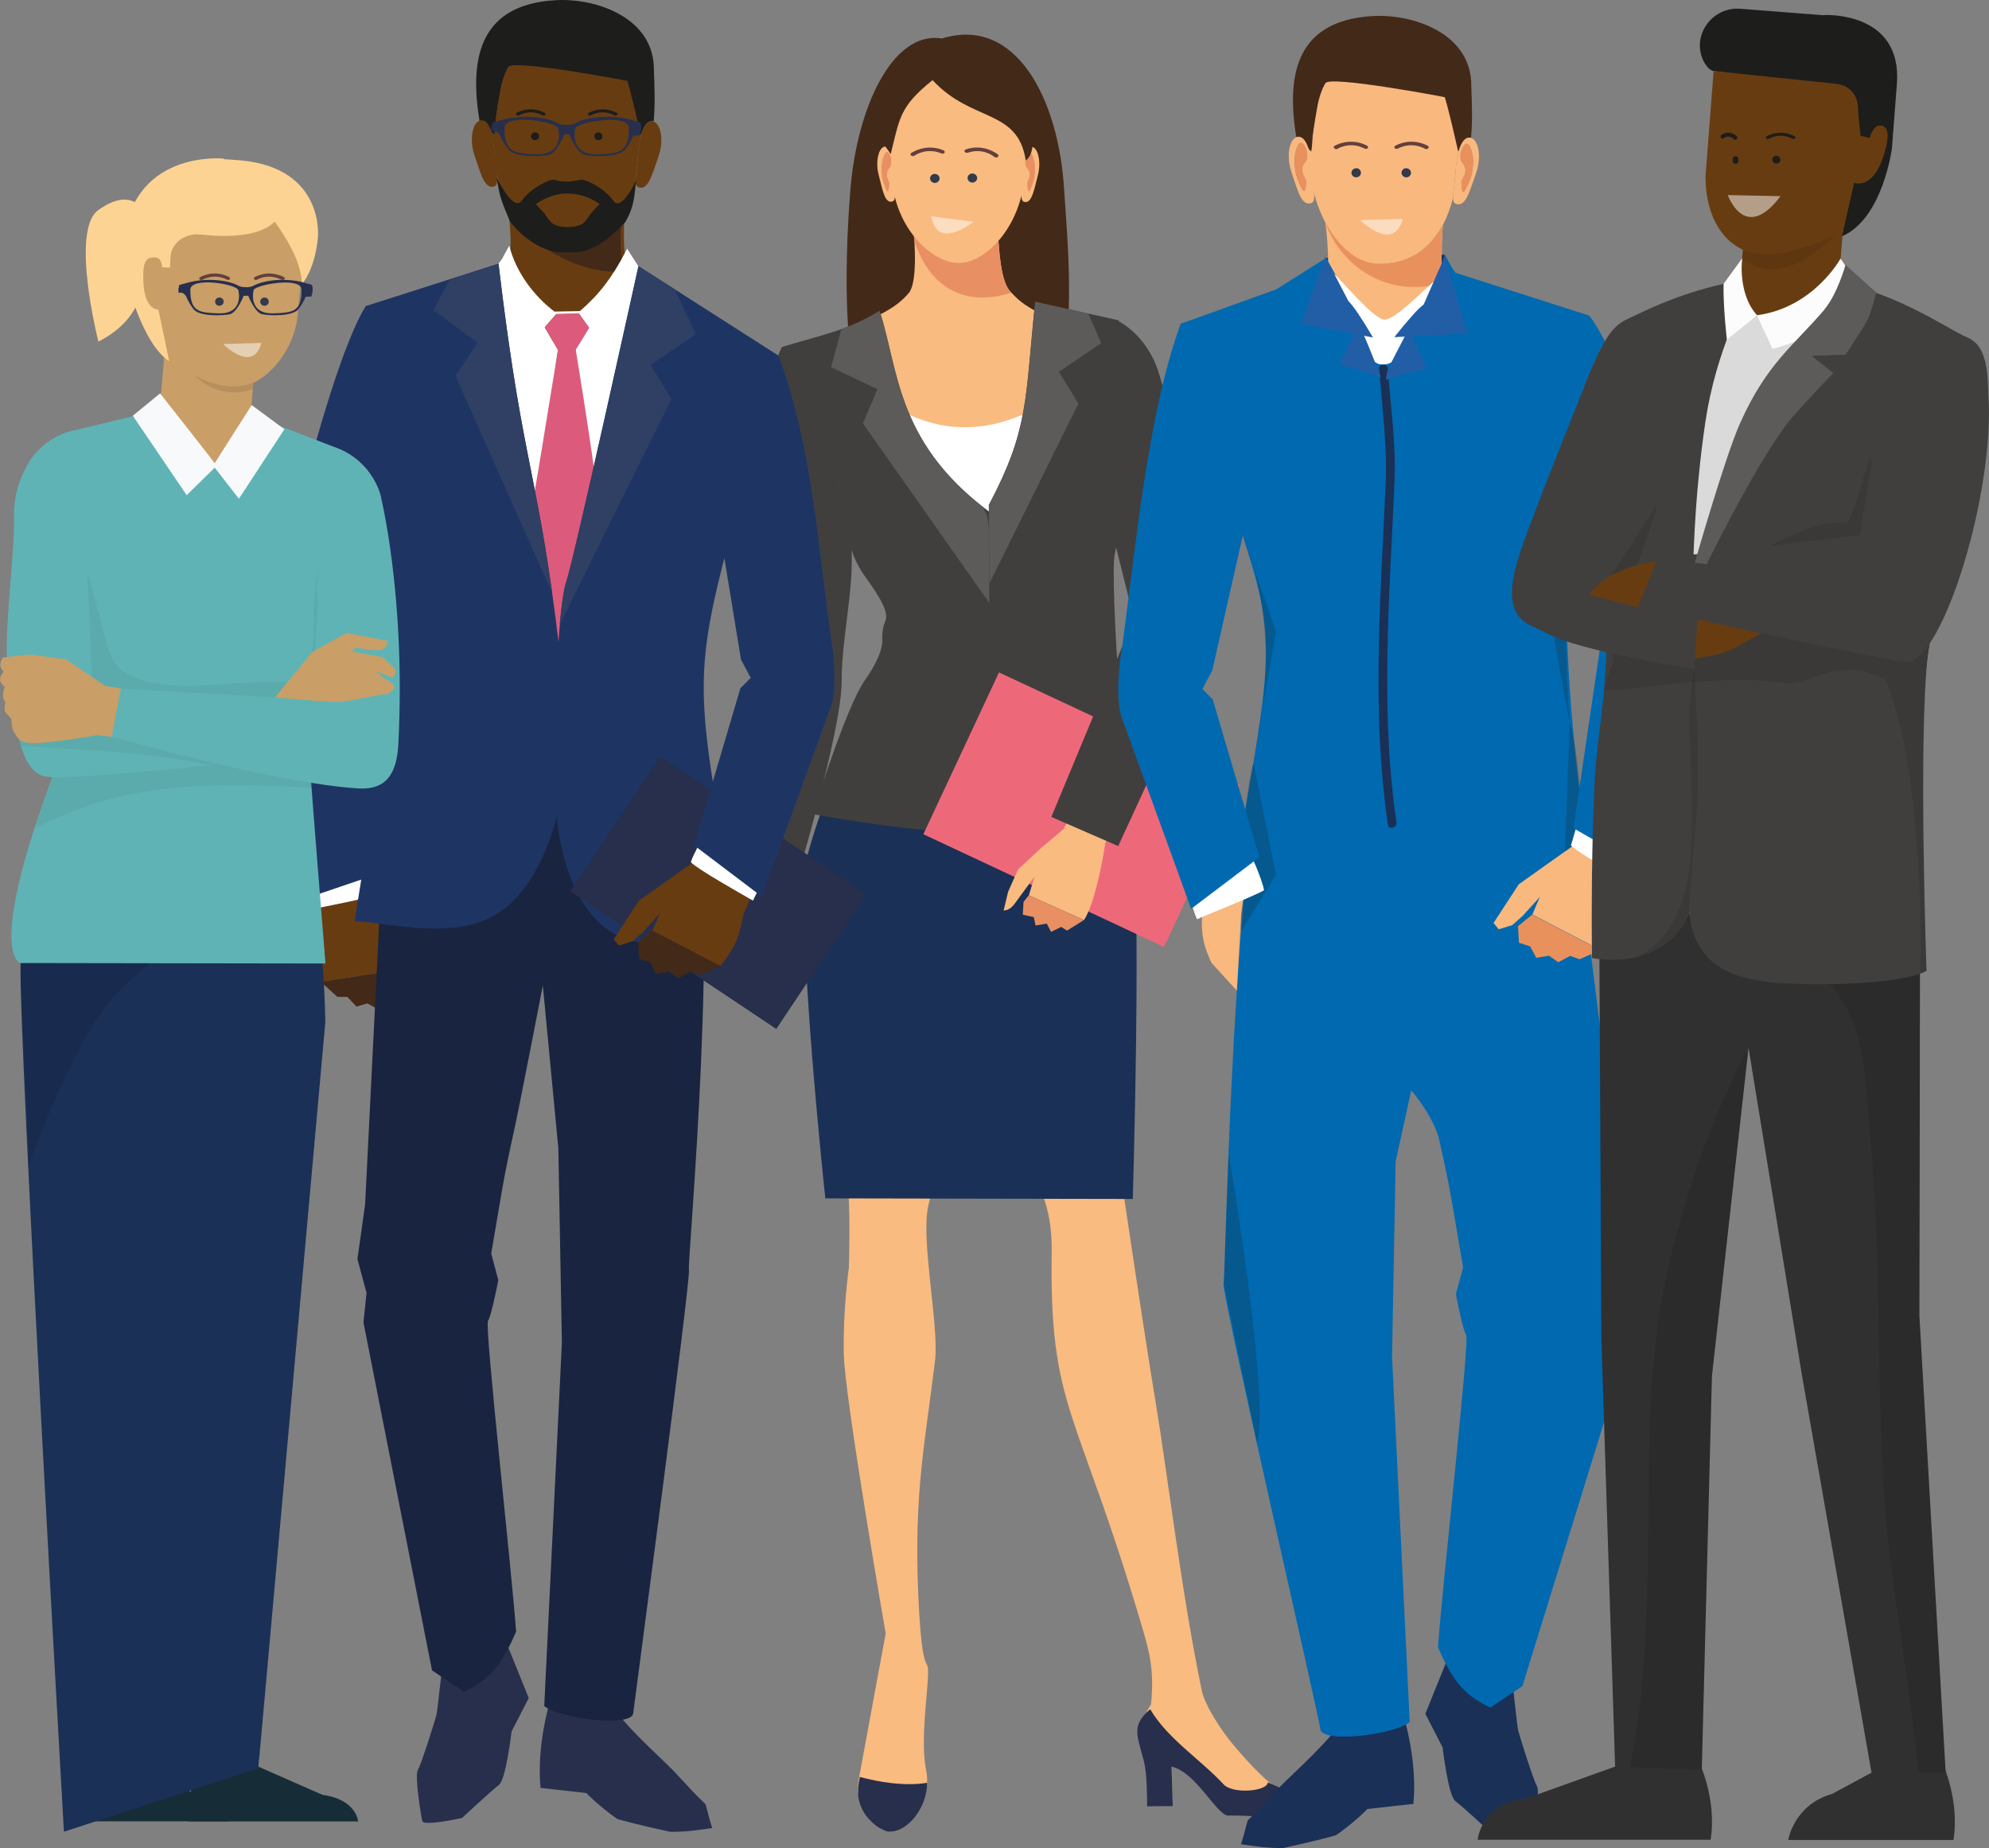 <?xml version="1.0" encoding="UTF-8"?><svg id="Layer_2" xmlns="http://www.w3.org/2000/svg" xmlns:xlink="http://www.w3.org/1999/xlink" viewBox="0 0 168 156.12"><rect x="0" y="0" width="168" height="156.12" fill="#808080" stroke="none"/><defs><style>.cls-1{fill:none;}.cls-2{opacity:.05;}.cls-2,.cls-3,.cls-4{fill:#010101;}.cls-3{opacity:.06;}.cls-4{opacity:.1;}.cls-5{clip-path:url(#clippath);}.cls-6{fill:#f8f9fa;}.cls-7,.cls-8{fill:#683c11;}.cls-9{fill:#fcfcfc;}.cls-10,.cls-11{fill:#fff;}.cls-12{fill:#fdd393;}.cls-13{fill:#f0c6a7;}.cls-14{fill:#333b4b;}.cls-15{fill:#303030;}.cls-16{fill:#ca9e67;}.cls-17{fill:#dadada;}.cls-18,.cls-19{fill:#162d38;}.cls-20,.cls-21{fill:#403f3e;}.cls-22,.cls-23{fill:#1b3056;}.cls-24,.cls-25{fill:#1d1d1b;}.cls-26{fill:#63403c;}.cls-27,.cls-28{fill:#5c5b5a;}.cls-29{fill:#60b3b5;}.cls-30{clip-path:url(#clippath-1);}.cls-31{clip-path:url(#clippath-3);}.cls-32{clip-path:url(#clippath-2);}.cls-19{opacity:.27;}.cls-19,.cls-33,.cls-34,.cls-35,.cls-36,.cls-28,.cls-37,.cls-38,.cls-25,.cls-23,.cls-21,.cls-39,.cls-40,.cls-41,.cls-42,.cls-43,.cls-11,.cls-44,.cls-45,.cls-46,.cls-8{fill-rule:evenodd;}.cls-47{opacity:.5;}.cls-33{fill:#f9b87e;}.cls-34{fill:#f9bb7f;}.cls-35{fill:#f7ae7d;}.cls-36{fill:#2f4064;}.cls-37{fill:#272f4c;}.cls-38{fill:#192440;}.cls-39{fill:#432918;}.cls-40{fill:#225ea6;}.cls-41{fill:#1e3563;}.cls-42{fill:#dc5b7c;}.cls-43{fill:#ed697a;}.cls-44{fill:#e9915c;}.cls-45{fill:#e89063;}.cls-46{fill:#0069b0;}</style><clipPath id="clippath"><rect class="cls-1" x="78.66" y="16.4" width="2.29" height="4.28" transform="translate(20.96 75.55) rotate(-57.17)"/></clipPath><clipPath id="clippath-1"><rect class="cls-1" x="115.18" y="17.49" width="4.28" height="2.29" transform="translate(4.33 55.31) rotate(-27.01)"/></clipPath><clipPath id="clippath-2"><rect class="cls-1" x="146.13" y="15.98" width="4.33" height="2.27" transform="translate(-.18 32.61) rotate(-12.54)"/></clipPath><clipPath id="clippath-3"><rect class="cls-1" x="19.1" y="28.07" width="3.85" height="2.06" transform="translate(-10.92 12.72) rotate(-27.01)"/></clipPath></defs><g id="Layer_1-2"><g><g><g><path class="cls-34" d="M70.54,92.21c-.11,1.33,.78,6.36,1.05,8.02,.27,1.66,.11,6.85,.11,6.85,0,0-.51,3.56-.43,7.31,.09,3.75,3.54,23.6,3.54,23.6l-.61,3.28-1.67,9.06c-.53,2.9,1.99,4.38,2.59,4.41,1.69,.08,3.62-2.68,3.11-5.17-.51-2.5,.13-6.52,.16-8.19,.03-1.67-.52,.74-.84-6.98-.35-8.42,.62-12.73,1.43-19.49,.35-2.89-1.24-10.27-.57-13.06,.74-3.08,.84-5.87,.96-9.7l-8.84,.06h0Z"/><path class="cls-34" d="M84.43,93.6c.58,3.64,4.5,5.42,4.4,12.1-.2,13.46,2.13,13.02,7.67,31.86,.61,2.08,1,3.55,.72,6.42-1.05,1.54-.59,2.47-.27,3.7,.07,.8,3.4,.39,4.13,2.04,1.24,2.78,2.65,3.06,3.31,3.23,1.5,.38,1.42,.27,3.79,.21,1.74-.04,1.83-.99,1.53-1.1-.56-.21-1.98-.38-5.73-4.9-.72-.87-2.2-3.06-2.46-4.31-1.68-7.98-2.99-18.89-3.86-24.09-1.31-7.86-4.15-27.37-4.15-27.37l-9.07,2.2Z"/><path class="cls-34" d="M66.76,83.61c-.39-.23-.31-.41-.57-.82-.86,.21-1.7,.56-2.57,.63-.22,.02-.54-.43-.73-.55-.38-.1-.56,.16-.86-.13-.25-.24-.12-.62-.23-.98-.14-.1-.46-.25-.47-.45-.04-1.15,.25-2.18,.57-3.32,.3-1.07,1.02-2.15,1.39-3.33-.1-.92-.34-1.83-.43-2.75,1.18,.19,2.36,.38,3.53,.57,.65,.11-.39,.96-.24,1.78,.23,1.23,.89,2.5,.96,3.65,.07,1.07,.08,2.13-.09,3.14-.17,1,.29,1.4,.17,2.21-.03,.23-.25,.45-.42,.34h0Zm-1.15-2.81c-.72,.83-1.18-.67-.81-1.14,.06-.08,.65-.68,.81-.56,.16,.12,.27,1.47,.27,1.47l-.27,.23h0Z"/><path class="cls-39" d="M75.34,39.44c-4.58-4.17-3.98-17.43-3.52-23.31,.53-6.89,3.5-13.56,7.74-12.88,6.3-1.94,9.84,5.19,10.31,12.62,.39,6.15,1.98,19.88-5.13,23.77-1.38,.29-2.81,.44-4.28,.44-1.77,0-3.48-.22-5.12-.64h0Z"/><path class="cls-34" d="M76.97,17.67s.78,5.45-.13,6.98c-1.5,1.91-4,2.46-7.56,4.19,2.54,5.93,5.35,9.45,8.17,11.01,.98,.14,3.14,4.34,4.17,4.34,1.57,0,3.89-.62,5.23-3.32,2.09-3.71,3.69-6.83,5.68-11.82-5.51-3.13-5.8-2.92-7.17-4.4-.76-.81-1.04-2.88-1.15-7.3l-7.24,.31h0Z"/><path class="cls-45" d="M77.06,18.39l7.22,1.02c.15,3.04,.45,4.59,1.08,5.26l.05,.06c-4.98,1.57-7.42-1.74-8.19-4.48-.05-.72-.11-1.38-.17-1.85h0Z"/><path class="cls-11" d="M74.97,34.01c4.66,3.07,9.34,2.52,13.69-.19,1.13,1.68-4.43,16.16-4.77,14.8-.34-1.36-8.91-14.61-8.91-14.61h0Z"/><path class="cls-34" d="M74.78,12.38c-.55,0-.87,1.23-.56,2.41,.31,1.19,.48,2.25,1.02,2.25,.55,0,.3-.77,.31-2.15,0-1.39-.22-2.51-.77-2.51h0Z"/><path class="cls-45" d="M74.95,12.83c-.24-.03-.4,.62-.46,.95-.06,.33-.05,1.21,.14,1.66,.15,.36,.38,1.34,.49,.17,.03-.3-.13-.36-.19-.73-.06-.37,.12-.61,.21-.71,.35-.39,.05-1.31-.19-1.34h0Z"/><path class="cls-34" d="M87.11,12.4c.55,0,.86,1.23,.55,2.42-.31,1.19-.49,2.25-1.03,2.25-.55,0-.3-.77-.3-2.16,0-1.39,.23-2.51,.78-2.51h0Z"/><path class="cls-45" d="M86.93,12.84c.24-.03,.4,.62,.46,.95,.06,.33,.05,1.21-.14,1.66-.15,.36-.39,1.34-.49,.17-.03-.3,.13-.36,.19-.73,.06-.37-.12-.61-.21-.71-.35-.4-.04-1.31,.19-1.34h0Z"/><path class="cls-34" d="M80.92,5.22c6.22,0,5.68,3.7,5.67,8.76-.01,5.06-3.47,8.43-5.77,8.23-2.08-.07-5.55-3.01-5.54-8.07,.01-3.87-.44-7.03,2.25-8.31,.83-.4,1.93-.61,3.4-.61h0Z"/><path class="cls-39" d="M75.23,13.02c.77-3.04,.73-4,3.54-6.25,3.33,3.6,7.2,2.38,7.87,6.79,.82-.61,.56-2.12,.52-2.81-.1-3.34-3.19-6.97-6.29-6.59-4.42,.88-5.21,2.19-6.58,7.51l.95,1.35h0Z"/><path class="cls-21" d="M94.34,27.06s2.56,1.13,3.58,4.58c3.79,12.92,1.2,4.8,4.48,18.8,.66,4.66-4.9,6.13-6.45,2.53l-1.99-7.98,.39-17.94h0Z"/><path class="cls-21" d="M66.04,29.32s-1,1.89-.83,3.99c.24,2.92,.04,16.67-.25,19.89-.32,3.53-3.03,21.31-3.03,21.31l5.17,.46s4-13.25,3.99-17.39c-.02-4.14,1.36-8.85,.66-12.78-.69-3.94-3.36-11.69-5.71-15.47h0Z"/><path class="cls-23" d="M73.64,58.29l20.34,.39c.68,4.26,2.83,1.74,1.7,42.6l-25.97-.05s-2.51-23.33-1.59-28.64c1.55-6.18,5.76-14.82,5.76-14.82l-.25,.52Z"/><path class="cls-21" d="M74.28,26.25c-2.71,1.71-5.32,2.15-8.25,3.07,.72,1.84,4.65,10.52,4.95,12.36,.3,1.84,.47,4.77,2.02,6.92,1.55,2.15,2.07,3.19,1.77,3.88-.3,.69-.25,1.48-.25,1.48,0,0,.22,1.11-1.44,3.46-1.66,2.34-4.43,11.36-4.43,11.36,0,0,6.98,1.27,11.34,1.46,.3-.84,5.43-13.97,5.32-16.58-.11-2.61-.92-9.83-.92-9.83-8.77-6.07-8.42-12.48-10.1-17.58h0Z"/><path class="cls-28" d="M71.07,27.8l-.87,3.22,3.91,1.85-1.22,2.9,11.43,16.24c-.4-1.62-.73-8.09-1-8.58-.06-.11-.16-.31-.28-.59-7.39-5.77-7.17-11.77-8.75-16.59-1.08,.68-2.14,1.16-3.21,1.55h0Z"/><path class="cls-21" d="M87.43,25.49l7.06,1.57s.29,17.58-.3,19.58c-.59,2,1.18,23.19,1.18,23.19l-7.09,1.23s-4.43-13.05-4.58-13.97c-.15-.92-.18-14.43-.18-14.43,3.38-6.39,3.05-8.76,3.91-17.16h0Z"/><path class="cls-28" d="M91.91,26.48l1.11,2.5-3.58,2.43,1.65,2.68-7.52,15.19c-.03-3.41-.04-6.63-.04-6.63,3.38-6.39,3.05-8.76,3.91-17.16l4.48,1h0Z"/><polygon class="cls-43" points="77.99 70.47 84.38 56.8 104.72 66.32 98.32 79.99 77.99 70.47 77.99 70.47"/><path class="cls-34" d="M90.75,68.22l-.91,1.81-1.8,1.51-2.05,1.9-.84,1.89-.38,1.59c.34-.04,.56-.12,.91-.55l1.7-2.32-.48,1.59,4.66,2.08c.77-1.16,1.46-4.24,1.78-6.39l.67-2.26-3.25-.84h0Z"/><path class="cls-45" d="M86.9,75.64c-.08,.07-.45,.55-.45,.55l-.06,1.08,.93,.2,.15,.71,.94-.16,.37,.7,.85-.42,.5,.31,1.42-.89-4.66-2.08h0Z"/><path class="cls-21" d="M97.21,49.77s6.92-1.1,4.9,3.88c-4.95,12.16-2.02,5.54-7.66,17.82l-5.65-2.46,6.97-16.76,1.45-2.48h0Z"/><path class="cls-37" d="M98.94,149.22c.07,1.34,.06,2.33,.12,3.35,0,0-2.1,0-2.17,.02,0-2.2-.12-3.27-.31-3.97-.57-2.15-1-2.88,.57-4.24,1.48,2.52,4.22,4.21,6.2,6.35,.79,.85,3.7,.59,3.74-.17,1.01,.51,3.11,1.2,3.88,1.53,.69,.29,.37,1.5-.78,1.47-2.16,.02-4.78-.22-6.54-.2-.99-.24-2.68-3.68-4.7-4.13h0Z"/><path class="cls-37" d="M72.61,150.1c1.57,.42,3.74,.81,5.7,.5,0,2.13-1.69,4.2-3.2,4.13h-.1l-.04-.02h-.04l-.04-.02h-.04l-.05-.03-.05-.02-.05-.02-.05-.02-.05-.02h0l-.05-.03-.06-.03-.06-.03h0l-.06-.03h0l-.06-.03-.06-.04-.06-.04h0l-.06-.04s-.04-.03-.06-.04h0s-.04-.03-.06-.04h0s-.04-.03-.06-.05c-.02-.02-.04-.03-.06-.05-.02-.02-.04-.03-.06-.05h0s-.04-.03-.06-.05h0s-.04-.04-.06-.05c-.02-.02-.04-.04-.06-.06-.02-.02-.04-.04-.06-.06-.02-.02-.04-.04-.06-.06-.02-.02-.04-.04-.06-.06-.02-.02-.04-.04-.06-.06h0s-.04-.04-.06-.07h0s-.04-.05-.06-.07c-.02-.02-.04-.05-.06-.07-.02-.02-.04-.05-.06-.07h0s-.04-.05-.05-.07c-.02-.03-.04-.05-.05-.08h0s-.04-.05-.05-.08c-.02-.03-.03-.05-.05-.08h0s-.03-.05-.05-.08h0s-.03-.06-.05-.08h0s-.03-.06-.04-.09h0s-.03-.06-.04-.09c-.01-.03-.03-.06-.04-.09-.01-.03-.03-.06-.04-.09h0s-.02-.06-.04-.09c-.01-.03-.02-.06-.03-.1-.01-.03-.02-.07-.03-.1,0-.03-.02-.07-.03-.1,0-.03-.02-.07-.03-.1,0-.03-.02-.07-.02-.1,0-.04-.01-.07-.02-.11,0-.04-.01-.07-.02-.11,0-.04,0-.07-.01-.11,0-.04,0-.07,0-.11,0-.04,0-.08,0-.11,0-.04,0-.08,0-.12,0-.04,0-.08,0-.12,0-.04,0-.08,0-.12,0-.04,0-.08,.01-.12,0-.04,0-.08,.01-.12,0-.04,.01-.08,.02-.13,0-.04,.01-.09,.02-.13l.08-.43h0Z"/></g><g><g><g class="cls-47"><g class="cls-5"><path class="cls-10" d="M81.54,18.64l-2.88-.37c.49,2.99,3.57,.46,3.57,.46"/></g></g><g><path class="cls-14" d="M79.36,15.04c.02,.21-.15,.4-.37,.41-.22,.02-.41-.14-.43-.35s.15-.4,.37-.41,.41,.14,.43,.35"/><path class="cls-26" d="M77.09,13.19s-.09-.02-.13-.05c-.08-.06-.08-.15,0-.21,.01,0,1.22-.87,2.73-.23,.1,.04,.13,.13,.09,.2-.05,.07-.17,.1-.26,.06-1.26-.53-2.24,.16-2.28,.19-.04,.03-.1,.04-.15,.04"/></g></g><g><path class="cls-14" d="M81.73,14.98c-.03,.21,.12,.41,.34,.44s.42-.11,.46-.32-.12-.41-.34-.44-.42,.11-.46,.32"/><path class="cls-26" d="M84.14,13.3s.09-.01,.13-.04c.08-.06,.09-.15,.02-.21-.01,0-1.15-.96-2.71-.43-.1,.03-.14,.12-.1,.2,.04,.08,.16,.11,.26,.08,1.3-.44,2.22,.32,2.26,.36,.04,.03,.09,.05,.15,.05"/></g></g></g><g><g><path class="cls-8" d="M31.69,73.16l.36,2.2,1.47,2.02,1.84,2.53,.96,3.76-.58,.35-.97-.69-.58-1.02-.85-1.97,.12,1.6-6.37,.99c-.52-1.41-.83-2.41-.46-4.73l-.31-3.87,5.37-1.17h0Z"/><path class="cls-39" d="M33.46,81.94c.08,.1,.83,1.32,.83,1.32l-.53,1.29-.98-.02-.8,.75-.95-.52-.92,.27-.77-.82h-.84l-1.41-1.28,6.37-.99h0Z"/><path class="cls-11" d="M31.94,72.93s.35,1.88,.32,2.49c-.78,.4-4.77,1.15-6.01,1.4-.24-2-.27-1.99-.27-2.73l5.96-1.16h0Z"/><path class="cls-41" d="M30.88,25.87c-3.29,5.33-8.44,27.19-7.81,29.47l2.5,20.64,6.68-2.27-1.53-18.8-.76-.99,.84-.68c.98-3.4,1.71-5.96,2.69-9.36-.65-5.69-.9-12.16-2.6-18.01h0Z"/><path class="cls-8" d="M55.98,24.46c-.95-.44-2.94-1.06-3.15-2.54-.12-.84-.13-1.67-.13-1.84,0-.81,.02-1.63,.09-2.49-1.08,2.01-2.86,3.29-5.45,3.24-1.81-.04-3.41-1.54-4.45-3.54,.14,1.05,.21,2.06,.24,3.06,0,.05,0,.37-.02,.71-.05,1.48-1.68,2.54-3.13,3.04,3.71,6.46,11.99,6.6,15.99,.38h0Z"/><path class="cls-8" d="M47.36,20.85c2.59,.05,4.37-1.23,5.45-3.24,.37-.69,.66-1.47,.87-2.31-.01-.44,.14-1.14,.2-2.09,.05-.72,.15-1.38,.3-1.89h0s-.04,.04-.06,.07c-.11-1.82-.73-4.99-.99-5.76-.59-.49-1.31-1.48-7.48-1.3-.72-.21-2.68,1.28-2.71,1.32-.22,.35-.52,1.04-.7,2.06-.6,3.39-.3,2.44-.5,3.68-.03-.02-.12-.12-.23-.24,0,.08,.02,.16,.02,.24,.12,.49,.2,1.09,.24,1.75,.03,.51,.08,.95,.12,1.32,.21,.99,.56,1.96,1.01,2.84,1.04,2,2.63,3.51,4.45,3.54h0Z"/><path class="cls-25" d="M41.45,11.08l.07,.07c.11,.12,.19,.21,.23,.24,.2-1.24-.1-.29,.5-3.68,.18-1.02,.48-1.71,.7-2.06,.41-.65,10.01,1.16,10.04,1.19,.26,.78,.77,3,1.13,4.55,.02-.03,.04-.06,.06-.08h0c.2-.68,.5-1.1,.91-1.07,.04,0,.08,.01,.12,.02,.13-1.37,.08-2.86,.02-4.37C55.26,1.51,50.37-.2,46.87,.02c-6.16,.38-7.3,4.6-6.36,10.23,.56,0,.8,.41,.95,.84h0Z"/><path class="cls-35" d="M53.45,6.2s0,.01-.02,.02c0,0,.01-.01,.02-.02h0Z"/><path class="cls-35" d="M52.91,6.81s.05,.02,.07,.03c0,0-.03-.02-.07-.03h0Z"/><path class="cls-35" d="M42.02,9.06s-.02,0-.03,0c0,0,.02,0,.02,0h0Z"/><path class="cls-8" d="M41.59,11.4h0c-.03-.11-.06-.21-.09-.31-.2-.59-.47-.95-.85-.93-.09,0-.18,.04-.26,.09-.53,.35-.73,1.65-.31,2.88,.49,1.41,.78,2.69,1.49,2.65,.5-.03,.47-.48,.38-1.31"/><path class="cls-8" d="M54.18,11.31v.02c-.16,.51-.26,1.17-.3,1.89-.06,.94-.21,1.65-.2,2.09,0,.34,.11,.53,.42,.55,.71,.05,1.02-1.23,1.52-2.64,.47-1.33,.21-2.75-.42-2.95-.04-.01-.08-.02-.12-.02-.4-.03-.7,.39-.91,1.07h0Z"/><path class="cls-39" d="M53.29,22.89c-4.67,.61-9.52-2.86-10.37-5.58h0v.02h0v.02h0l.03,.05h0v.02h0v.02h0v.02h0l.02,.04h0v.02h0v.02h0v.02h0l.02,.04h0v.02h.01v.02h0v.02h0l.03,.05h0v.02h0v.02h.02v.02h0l.02,.04h0v.02h0v.02h0l.03,.06h0v.02h0v.02h0v.02l.03,.04h0v.02h0v.02h.02l.02,.05h0v.02h.02v.02h0v.02h0l.02,.04h0v.02h.02v.02h.01v.02h0l.02,.03h0v.02h.02v.02h.01v.02h0l.02,.03h0v.02h.01v.02h.01v.02h0l.02,.04h0v.02h.01v.02h.01l.03,.06h.01v.02h0v.02h.02l.02,.04h0v.02h.01v.02h.02v.02h0l.02,.03h0v.02h.02v.02h.01v.02h0l.02,.03h0v.02h.02v.02h.01l.03,.05h.01v.02h0v.02h.02v.02l.02,.03h.01v.02h.01v.02h.01v.02h0l.02,.03h0v.02l.03,.03h0l.02,.03h.01v.02h0v.02h.02l.02,.04h0v.02h.03v.02h.01l.02,.04h0v.02h.03v.02h.02v.02l.02,.02h0v.02h.03v.02h.01l.02,.03h0l.02,.02h.01v.02h.01l.02,.03h0v.02h.03v.02h.02v.02h0l.02,.02h0v.02h.02l.02,.03h0v.02h.02l.02,.02h.02v.02h0l.02,.03h0l.02,.02h.02v.02h.02v.02h0v.02h.02l.02,.02h.02v.02h.01l.02,.03h.02v.02h0l.02,.02h0v.02h.02l.02,.02h.02v.02h.02v.02h.02l.02,.02h.01v.02h.02v.02h.03v.02h.02v.02h.02v.03h.03v.02h.02v.02h.02v.03h.02l.02,.02h.02v.02h.02v.02h.03v.02h.02v.02h.02l.02,.02h.02v.02h0l.03,.02h.02v.02h.03v.02h.02v.02h.02v.02h.03l.03,.03h.02l.02,.02h.02l.02,.02h.02l.02,.02h.02v.02h.03l.02,.02h.03v.02h.03v.02h.03v.02h.03v.02h.03l.02,.02h.02l.02,.02h.02l.02,.02h.01l.03,.02h.01l.02,.02h.02l.02,.02h.02l.02,.02h.02l.02,.02h.02l.02,.02h.04v.02h.02l.03,.02h.02l.02,.02h.01l.03,.02h.04v.02h.05v.02h.04l.04,.02h.05l.03,.02h.05v.02h.05l.03,.02h.06v.02h.07v.02h.04l.05,.02h.09v.02h.03s.05,.01,.08,.02h.09s.06,.01,.08,.02h0s.06,0,.08,0h0s.06,0,.08,0c2.59,.05,4.37-1.23,5.45-3.24-.07,.86-.1,1.69-.09,2.49,0,.18,0,1,.13,1.84,.05,.37,.22,.69,.46,.97h0Z"/><path class="cls-37" d="M41.58,10.35c.27-.07,.38-.1,.7-.19,1.73-.51,3.9-.29,4.89,.26,.17,.1,.43,.13,.7,.13,.26,0,.53-.04,.7-.13,.98-.56,3.16-.78,4.89-.26,.22,.07,.43,.12,.63,.17,.09,.22,.12,.59-.05,1.1l-.55,.02s-.14,.45-.67,1.16c-.53,.7-2.75,.63-3.44,.47-.69-.16-1.29-1.72-1.29-1.72-.17-.01-.27-.01-.43,0,0,0-.61,1.56-1.29,1.72-.69,.16-2.91,.23-3.44-.47-.53-.7-.67-1.15-.67-1.15-.21-.33-.36-.42-.74-.38-.03-.66,0-.22,.07-.73h0Zm7.01,.52c.04-.53,4.51-1.32,4.53-.08,.01,.8-.09,1.58-.73,1.94-.38,.22-1.01,.28-1.93,.3-2.45,.07-1.87-2.16-1.87-2.16h0Zm-1.44,0c-.1-.61-4.51-1.29-4.53-.08-.02,.8,.09,1.58,.73,1.94,.38,.22,1.01,.28,1.93,.3,2.45,.07,1.88-2.15,1.87-2.16h0Z"/><path class="cls-25" d="M41.97,15.02c.03,.07,1.41,2.94,2.11,1.92,.71-1.02,2.43-1.9,2.8-1.74,.81,.23,1.34,.14,2.11,0,.38-.16,2.09,.72,2.8,1.74,.71,1.02,1.93-1.68,1.96-1.75-.2,1.36-.13,2.19-.94,3.58-1.43,1.51-2.78,2.5-4.32,2.54-.19,0-.38,0-.56,0-.18,0-.37,.01-.56,0-1.52-.03-3.32-1.28-4.3-2.61-.81-1.96-.83-1.94-1.12-3.68h0Zm3.28,2.21l.53,.57c.71,.76,.56,1.28,1.99,1.38,.06,0,.12,0,.18,0,.06,0,.11,0,.18,0,1.43-.1,1.27-.62,1.99-1.38l.53-.57c-1.73-1.18-3.64-1.18-5.39,0h0Z"/><path class="cls-37" d="M51.91,144.17c.27,1.09,4.04,4.43,4.95,5.39,1.68,1.77,1.48,1.64,2.73,2.85,.25,.84,.24,.99,.57,2.01-1.36,.19-2.08,.32-3.56,.32-2.75-.61-3.86-.91-4.45-1.08-1.62-1.13-2.63-2.2-2.63-2.2-.77-.08-2.69-.3-3.86-.43-.36-3.54,.78-7.27,.78-7.27l5.47,.41h0Z"/><path class="cls-11" d="M49.57,43.61c-.81-3.2-.95-14.08-.95-14.08l1.13-1.85-.85-1.19-1.92,.04-.97,1.12,1.11,1.91c-.47,2.54-1.05,11.21-1.69,14.04-.87-.11-3.47-19.69-3.53-21.05v-.02c.7-.91,.3-.3,1.11-1.78h0c.07,.28,.16,.55,.25,.81,.74,2.04,2.17,3.7,3.57,4.76,.72-.01,1.43-.02,2.15-.04,1.61-1.38,2.7-2.81,3.84-4.98,.05-.1,.1-.19,.15-.29,.19,.29,.82,1.3,1.04,1.62l.02,.04c-.93,10.18-1.6,12.4-4.49,20.93h0Z"/><path class="cls-42" d="M46.02,27.66l.97-1.12,1.92-.04,.85,1.19-1.13,1.85s1.91,11.54,2.3,16.17c-.8,1.05-3,8.93-3.91,10.98-.67-2.51-1.97-10.36-2.55-11.48,.63-2.82,2.21-13.1,2.67-15.64l-1.11-1.91h0Z"/><path class="cls-37" d="M42.62,138.39l2.04,5.05-1.45,2.82s-.47,4.07-1.07,4.52c-.6,.45-3.12,2.79-3.12,2.79,0,0-3.24,.72-3.35,.26-.11-.45-.67-3.84-.37-4.33,.3-.49,1.5-4.33,1.57-4.67,.08-.34,.54-4.59,.54-4.59l5.21-1.85h0Z"/><path class="cls-38" d="M58.46,63.59l-25.71-.14-1.91,38.29-.65,4.62,.77,2.86-.26,2.49,5.79,29.39,2.7,1.81c2.07-1.02,3.09-2.03,4.4-5.08-.3-4.55-2.68-25.81-2.37-26.26,.3-.45,.87-3.44,.87-3.44l-.6-2.24c.95-5.49,.91-5.75,1.98-10.62,.45-2.05,2.38-12.02,2.38-12.02l1.31,13.75,.3,16.41-1.49,30.7c1.28,1.07,7.36,1.83,7.51,.62,.15-1.2,4.86-36.55,4.71-37.45-.15-.9,2.77-30.96,.28-43.68h0Z"/><path class="cls-41" d="M42.11,22.27l-11.23,3.59c3.53,20.25,1.72,35.84-.93,51.95,3.7,.24,9.16,1.83,12.82-1.18,3.22-2.65,5.83-9.26,4.86-18.4-1.98-18.55-3.32-17.36-5.53-35.96h0Z"/><path class="cls-41" d="M53.93,22.48l11.84,7.57c-7.58,29.18-8.02,22.74-3.1,49.77,0,0-3.01-.02-7.9-.15-4.89-.13-7.75-5.5-7.9-13.1-.15-7.6,.38-15.81,.98-17.47,.6-1.66,6.09-26.63,6.09-26.63h0Z"/><polygon class="cls-37" points="48.16 75.3 55.76 63.9 73.17 75.52 65.57 86.92 48.16 75.3 48.16 75.3"/><path class="cls-36" d="M56.98,24.43l1.8,3.8-3.84,2.6,1.77,2.87-9.44,19.06c.16-1.78,.36-3.09,.56-3.65,.6-1.66,6.09-26.63,6.09-26.63l3.05,1.95h0Z"/><path class="cls-36" d="M37.99,23.59l-1.37,2.61,3.73,2.75-1.88,2.8,8.17,18.33c-1.49-10.58-2.72-12.47-4.53-27.8l-4.12,1.32h0Z"/><path class="cls-8" d="M59.6,70.87l-1.05,1.97-2.04,1.44-2.55,1.81-2.12,3.26,.44,.52,1.14-.35,.88-.78,1.44-1.6-.63,1.48,5.72,2.98c.94-1.17,1.56-2.01,1.95-4.33l1.53-3.57-4.71-2.83h0Z"/><path class="cls-39" d="M55.11,78.62c-.1,.07-1.21,.98-1.21,.98l.08,1.39,.94,.3,.51,.97,1.07-.18,.78,.55,1-.53,.8,.27,1.75-.77-5.72-2.98h0Z"/><path class="cls-11" d="M59.45,70.57s-.93,1.67-1.1,2.26c.61,.63,4.15,2.61,5.25,3.25,.87-1.82,.89-1.8,1.13-2.5l-5.28-3.01h0Z"/><path class="cls-41" d="M65.77,30.05c2.73,7.46,3.23,15.05,4.38,23.64,.25,1.26,.61,4.6,0,6.08l-5.8,15.97-5.73-4.34,3.92-13.27,.87-.87-.82-1.54-1.79-10.9,4.97-14.76h0Z"/></g><g><path class="cls-24" d="M50.2,11.51c0,.18,.16,.33,.35,.33s.35-.15,.34-.33-.16-.33-.35-.33-.35,.15-.34,.33"/><path class="cls-24" d="M52.02,9.76s.08-.02,.1-.05c.06-.06,.05-.14-.02-.18-.01,0-1.11-.66-2.36,0-.08,.04-.11,.12-.06,.18,.05,.06,.15,.07,.23,.03,1.05-.55,1.94-.03,1.97,0,.04,.02,.08,.03,.13,.02"/></g><g><path class="cls-24" d="M45.54,11.51c0,.18-.16,.33-.35,.33s-.35-.15-.34-.33,.16-.33,.35-.33,.35,.15,.34,.33"/><path class="cls-24" d="M43.72,9.76s-.08-.02-.1-.05c-.06-.06-.05-.14,.02-.18,.01,0,1.11-.66,2.36,0,.08,.04,.11,.12,.06,.18-.05,.06-.15,.07-.23,.03-1.05-.55-1.94-.03-1.97,0-.04,.02-.08,.03-.13,.02"/></g></g><g><polygon class="cls-46" points="126.15 25.6 121.78 22.34 117.32 25.6 112.02 21.79 107.77 24.46 114.89 60.42 120.39 62.25 126.15 25.6"/><path class="cls-23" d="M113.11,145.5c-.27,1.09-4.06,4.45-4.97,5.41-1.69,1.78-1.48,1.64-2.75,2.86-.25,.85-.24,.99-.57,2.02,1.36,.19,2.09,.32,3.57,.32,2.76-.62,3.88-.91,4.47-1.09,1.62-1.14,2.64-2.21,2.64-2.21,.77-.08,2.7-.3,3.88-.43,.36-3.55-.79-7.31-.79-7.31l-5.49,.41h0Z"/><path class="cls-23" d="M112.17,21.79h-.15c.05,.1,.1,.2,.15,.29,0-.1,0-.2,0-.29h0Z"/><path class="cls-33" d="M116.04,27.09l2.16,.04c1.4-1.06,2.84-2.74,3.59-4.79,0-.27-.01-.54-.01-.81,0-.81,.02-1.64,.09-2.5-1.08,2.02-2.87,3.3-5.47,3.25-1.82-.04-3.42-1.55-4.46-3.56,.14,1.06,.21,2.07,.24,3.07,0,.1,0,.2,0,.29,1.15,2.18,2.25,3.61,3.86,5h0Z"/><path class="cls-46" d="M119.83,44.24c.45-.06,3.28-19.63,3.33-20.91v-.02c-.7-.91-.3-.3-1.12-1.79h0c-.07,.28-.16,.55-.26,.81"/><path class="cls-33" d="M121.86,19.03c.37-.7,.66-1.48,.87-2.32-.01-.44,.14-1.15,.2-2.09,.05-.72,.15-1.38,.3-1.9h0s-.04,.04-.06,.07c-.11-1.83-.73-5.01-1-5.79-.59-.49-1.31-1.49-7.51-1.3-.72-.21-2.69,1.29-2.72,1.33-.22,.35-.52,1.04-.7,2.07-.6,3.41-.3,2.45-.5,3.7-.03-.02-.12-.12-.23-.24,0,.08,.02,.16,.02,.24,.12,.49,.2,1.1,.24,1.75,.03,.51,.08,.96,.12,1.32,.21,.99,.56,1.97,1.02,2.86,1.04,2.01,2.64,3.52,4.46,3.56,2.45,.05,4.32-1.11,5.47-3.25h0Z"/><path class="cls-39" d="M110.45,12.48l.07,.07c.11,.12,.19,.21,.23,.24,.2-1.25-.1-.29,.5-3.7,.18-1.03,.48-1.72,.7-2.07,.41-.65,10.05,1.17,10.08,1.19,.26,.78,.78,3.01,1.13,4.57,.02-.03,.04-.05,.06-.08h0c.2-.68,.5-1.1,.91-1.08,.04,0,.08,.01,.12,.02,.13-1.38,.08-2.87,.02-4.39,.04-4.39-4.86-6.11-8.38-5.89-6.18,.39-7.33,4.61-6.39,10.27,.56,0,.81,.41,.95,.84h0Z"/><path class="cls-35" d="M122.5,7.57s0,.01-.02,.02c0,0,.01-.01,.02-.02h0Z"/><path class="cls-35" d="M121.96,8.18l.07,.03s-.03-.02-.07-.03h0Z"/><path class="cls-35" d="M111.03,10.45s-.02,0-.03,0c0,0,.02,0,.03,0h0Z"/><path class="cls-33" d="M110.59,12.79c-.03-.11-.06-.21-.09-.31-.2-.59-.48-.95-.85-.93-.09,0-.18,.04-.26,.09-.53,.35-.73,1.65-.31,2.89,.49,1.42,.78,2.7,1.5,2.66,.5-.03,.47-.48,.38-1.32-.04-.37-.1-.81-.12-1.32-.04-.66-.12-1.26-.24-1.75h0Zm-.58,1.77c.11,.45,.31,.51,.3,.88-.06,1.43-.43,.26-.65-.17-.28-.53-.35-1.61-.3-2.01,.05-.41,.22-1.2,.54-1.19,.31,.02,.77,1.11,.34,1.61-.11,.13-.33,.44-.23,.88h0Z"/><path class="cls-44" d="M109.91,12.07c-.32-.02-.49,.78-.54,1.19-.05,.41,.02,1.48,.3,2.01,.22,.43,.59,1.6,.65,.17,.02-.37-.19-.43-.3-.88-.11-.45,.11-.75,.23-.88,.43-.51-.03-1.6-.34-1.61h0Z"/><path class="cls-33" d="M123.23,12.7v.02c-.16,.52-.26,1.18-.3,1.9-.06,.95-.21,1.65-.2,2.09,0,.34,.11,.53,.42,.55,.72,.05,1.02-1.23,1.53-2.65,.47-1.33,.21-2.76-.42-2.96-.04-.01-.08-.02-.12-.02-.4-.03-.7,.4-.91,1.07h0Zm.86,2.65c-.23,.43-.61,1.59-.65,.16-.01-.37,.2-.43,.31-.87,.11-.44-.11-.75-.22-.88-.43-.51,.05-1.6,.35-1.61,.32-.01,.48,.79,.53,1.19,.05,.41-.03,1.48-.32,2.01h0Z"/><path class="cls-44" d="M123.88,12.14c-.31,.01-.78,1.1-.35,1.61,.11,.13,.33,.44,.22,.88-.11,.44-.32,.51-.31,.87,.05,1.43,.42,.27,.65-.16,.28-.53,.37-1.6,.32-2.01-.05-.41-.21-1.21-.53-1.19h0Z"/><path class="cls-44" d="M120.91,24.12c-4.8,.83-8.1-2.57-8.97-5.37,1.04,1.99,2.64,3.49,4.45,3.53,2.6,.05,4.39-1.23,5.47-3.25-.07,.87-.1,1.69-.09,2.5,0,.27,0,.54,.01,.81-.23,.63-.53,1.23-.87,1.78h0Z"/><path class="cls-23" d="M122.44,139.7l-2.05,5.07,1.46,2.84s.47,4.08,1.08,4.54c.61,.45,3.14,2.8,3.14,2.8,0,0,3.25,.72,3.37,.26,.11-.45,.67-3.86,.37-4.35-.3-.49-1.5-4.35-1.58-4.69-.08-.34-.54-4.61-.54-4.61l-5.24-1.86h0Z"/><path class="cls-46" d="M106.53,64.56l25.83-.14,4.92,39.47,.65,4.64-.78,2.87,.26,2.5-8.82,28.53-2.71,1.82c-2.08-1.02-3.1-2.04-4.42-5.1,.3-4.58,2.69-25.92,2.38-26.38-.3-.45-.87-3.46-.87-3.46l.61-2.25c-.96-5.52-.91-5.78-1.99-10.67-.45-2.06-2.39-4.29-2.39-4.29l-1.32,6.03-.3,16.49,1.49,30.84c-1.28,1.08-7.39,1.83-7.54,.62-.15-1.21-8.33-36.72-8.18-37.62,.15-.91,.67-31.1,3.17-43.88h0Z"/><path class="cls-46" d="M122.96,23.05l11.28,3.61c-3.54,20.34-1.73,36,.93,52.19-3.71,.25-9.21,1.84-12.88-1.18-3.23-2.66-5.86-9.3-4.88-18.49,1.99-18.64,3.34-17.44,5.55-36.13h0Z"/><path class="cls-46" d="M111.09,23.26l-11.37,4.09c7.62,29.31,9.37,19.58,4.43,46.73,0,0,2.55,4.72,7.46,4.58,4.91-.13,6.43-3.48,6.58-11.12,.15-7.64-.38-15.88-.98-17.55-.61-1.66-6.12-26.75-6.12-26.75h0Z"/><path class="cls-23" d="M122.04,21.52h-.27c0,.28,0,.55,.01,.81,.1-.27,.18-.54,.26-.81h0Z"/><path class="cls-44" d="M129.43,77.25c-.1,.07-1.21,.99-1.21,.99l.08,1.4,.94,.3,.52,.97,1.07-.18,.79,.55,1-.53,.8,.28,1.75-.77-5.75-2.99h0Z"/><g><g class="cls-47"><g class="cls-30"><path class="cls-10" d="M115.59,18.57l2.9-.08c-.79,2.92-3.6,.1-3.6,.1"/></g></g><g><path class="cls-14" d="M118.38,14.6c0,.21,.18,.38,.4,.38s.4-.17,.4-.38-.18-.38-.4-.39-.4,.17-.4,.38"/><path class="cls-26" d="M120.51,12.59s.09-.03,.12-.06c.07-.07,.06-.16-.02-.21-.01,0-1.28-.77-2.74-.02-.09,.05-.12,.14-.07,.21,.05,.07,.17,.08,.27,.04,1.22-.63,2.25-.01,2.29,.02,.04,.03,.1,.03,.15,.03"/></g><g><path class="cls-14" d="M114.95,14.6c0,.21-.18,.38-.4,.38s-.4-.17-.4-.38,.18-.38,.4-.39,.4,.17,.4,.38"/><path class="cls-26" d="M112.82,12.59s-.09-.03-.12-.06c-.07-.07-.06-.16,.02-.21,.01,0,1.28-.77,2.74-.02,.09,.05,.12,.14,.07,.21-.05,.07-.17,.08-.27,.04-1.22-.63-2.25-.01-2.29,.02-.04,.03-.1,.03-.15,.03"/></g></g><path class="cls-19" d="M105.87,64.42l1.9,9.47-2.93,4.79s-.1-10.43,1.03-14.26Z"/><path class="cls-19" d="M106.17,121.87l-2.8-13.43,.41-10.99s3.52,20.59,2.39,24.43Z"/><path class="cls-19" d="M132.58,61.02l-.56,15.37,1.9,3.1s.13-13.51-1.33-18.47Z"/><path class="cls-19" d="M132.41,43.88l-1.12,10.21,1.28,6.92s-.64-8.57-.17-17.14Z"/><path class="cls-19" d="M104.96,45.23l2.81,8.12-1.56,8.98s2.21-8.65-1.24-17.1Z"/><path class="cls-33" d="M104.99,72.07l.19,2.63-.35,2.55-.36,6.43-2.15-2.35c-.59-1.34-.96-2.29-.74-4.57l-1.26-2.63,4.66-2.05h0Z"/><path class="cls-11" d="M99.96,73.91s1.02,3.86,1.19,3.73c.17-.13,4.85-1.96,5.62-2.44-.19-1.02-1.21-3.22-1.21-3.22l-5.59,1.93h0Z"/><path class="cls-46" d="M99.72,27.36c-2.74,7.5-3.78,18.63-4.93,27.26-.25,1.26-.61,4.62,0,6.11l5.82,16.04,5.76-4.36-3.94-13.33-.87-.88,.83-1.55,2.9-12.81-5.56-16.49h0Z"/><path class="cls-33" d="M133.94,69.46l-1.05,1.97-2.05,1.45-2.56,1.82-2.13,3.27,.44,.53,1.14-.35,.88-.78,1.45-1.6-.63,1.48,5.75,2.99c.94-1.17,1.57-2.02,1.96-4.35l1.54-3.58-4.73-2.84h0Z"/><path class="cls-11" d="M133.43,68.89s-.58,1.95-.74,2.53c.61,.63,4.17,2.63,5.27,3.27,.87-1.82,.69-2.37,.92-3.08l-5.45-2.73h0Z"/><path class="cls-46" d="M134.24,26.66c3.07,3.86,9.8,23.78,9.11,27.13l-4.8,19.41-5.65-3.24,2.44-16.52-.54-.92,.21-1c-1.18-3.3-1.8-5.44-2.99-8.75,.36-8.16,.59-8.15,2.22-16.1h0Z"/><path class="cls-46" d="M107.77,24.46l-1.56,4.58,3.86,2.61-1.77,2.89,9.48,19.15c-.16-1.79-.36-3.11-.56-3.67-.61-1.66-6.12-26.75-6.12-26.75l-3.32,1.19h0Z"/><path class="cls-11" d="M121.77,23.26c-.62,.27-3.76,3.74-4.81,3.74s-4.16-4.04-4.78-4.3c-.48,.2,1.11,4.64,1.39,4.61,2.47-.23,1.34,3.48,3.21,3.48s1-2.32,3.56-3.48c.26-.12,1.9-3.84,1.43-4.05Z"/><path class="cls-22" d="M116.5,31.16c.22,3.24,.68,6.37,.54,9.63s-.33,6.58-.46,9.88c-.24,6.33-.28,12.71,.65,18.99,.07,.48,.79,.27,.72-.2-.94-6.37-.87-12.85-.61-19.27,.13-3.21,.32-6.42,.45-9.63s-.35-6.23-.56-9.4c-.03-.48-.78-.48-.75,0h0Z"/><path class="cls-40" d="M111.93,21.67l-2.05,5.69,6.09,1.15c-.91-1.55-1.65-2.66-2.08-3.08"/><path class="cls-40" d="M114.72,27.54l-1.59,3.22,3.52,1.09c-.43-.98-1.31-3.36-1.53-3.64"/><path class="cls-40" d="M117.05,32.07l3.46-.96-1.54-3.35c-.44,.98-1.74,3.29-1.8,3.64"/><path class="cls-40" d="M122.01,21.7l1.95,6.47-6.19,.31c1.12-1.41,2-2.41,2.48-2.76"/></g><g><g><g><path class="cls-15" d="M158.08,149.74l-3.34,1.8c-3.23,.92-3.7,3.89-3.7,3.89h13.96c.55-3.55-1.02-6.69-1.02-6.69l-5.9,1Z"/><path class="cls-15" d="M137.73,148.76l-8.71,3.12c-3.94,.41-4.21,3.53-4.21,3.53h19.68c.54-3.53-1.02-6.66-1.02-6.66h-5.74Z"/><path class="cls-15" d="M162.17,79.95c0-3.03-.02-5.35-.04-7.08-.23,0-.47,.01-.7,.03-2.86,.18-5.71,.57-8.56,.89-5.63,.62-11.2,.56-16.86,.53-.34,0-.65-.04-.95-.1l.2,38.85,1.16,36.17,7.32,.29,.86-33.31,3.09-27.71,4.52,27.71,5.87,33.53,6.26-.02-2.22-38.6s.05-20.84,.05-31.18Z"/><path class="cls-4" d="M162.17,79.95c0-3.03-.02-5.35-.04-7.08-.23,0-.47,.01-.7,.03-2.86,.18-5.71,.57-8.56,.89-5.63,.62-11.2,.56-16.86,.53-.34,0-.65-.04-.95-.1v2.38c.31,.03,.92-.35,1.24-.25,6.23,1.88,15.44,2.03,19.31,8.2,1.74,2.77,1.91,6.15,2.18,9.32,.38,4.37,.68,8.73,.78,13.12,.22,9.22,.11,18.42,1.45,27.57,.74,5.05,1.49,10.1,2.02,15.18h2.3l-2.22-38.61s.05-20.84,.05-31.18Z"/><path class="cls-4" d="M147.24,89.33c-.04,.08-.07,.16-.11,.24-2.66,5.29-4.62,10.88-6.02,16.63-1.5,6.13-1.81,12.11-1.85,18.4-.04,6.38-.06,12.87-.72,19.21-.18,1.79-.52,3.62-.86,5.46l6.05,.24,.86-33.31,3.03-27.15s-.1-.08-.15-.12c-.07,.13-.15,.26-.23,.4Z"/><path class="cls-17" d="M166.42,28.63c-4.21-1.96-12.95-9.38-28.06-2.09-1.75,.84-2.44,.74-4.59,6.24-1.83,4.68,2.74,18.12,2.49,22.91-.77,14.46-1.21,19.86-1.21,19.86,0,0,17.89,5.21,27.13,0,0,0-.14-13.36,.66-20,.62-5.14,3.6-11.21,4.97-22.56,.11-.94-.52-3.97-1.37-4.37Z"/><path class="cls-20" d="M166.42,28.63c-2.73-1.27-7.37-4.84-14.41-5.2-.32,.72-.7,1.38-1.11,2.03,.86,.49,2.32,2.13,1.45,3.08-3.5,3.83-6.47,13.61-8.01,18.53-1.24,3.95-1.18,7.15-1.38,9.1-.75,7.24-.35,17.61-.3,20.71,.32,4.31,3.19,5.75,7.07,6.11,3.77,.34,10.99,.15,12.99-.98,0,0-.69-19.81,.11-26.45,.62-5.14,3.6-11.21,4.97-22.56,.11-.94-.52-3.97-1.37-4.37Z"/><path class="cls-20" d="M133.76,32.78c-1.83,4.68,2.16,18.08,1.9,22.87-.29,5.47-.83,6.8-1.01,11.17-.3,7.17-.18,14.11-.18,14.11,0,0,6.05,1.29,8.21-3.7,.15-3.82,.7-7.63,.74-11.45,.06-5.55-.26-7.21-.41-12.76-.13-4.95,.13-11.28,1.04-17.42,.88-5.9,3.32-10.58,4.2-12.06-2.95,.32-6.24,1.22-9.91,2.99-1.75,.84-2.44,.74-4.59,6.24Z"/><path class="cls-4" d="M142.87,66.01c.05,3.75,.36,8.59-1.59,11.96-.69,1.2-1.75,2.2-2.97,2.9,1.75-.37,3.34-1.27,4.34-3.59,.15-3.82,.73-7.69,.77-11.5,.05-4.38-.14-4.88-.3-9.26-.78,4.31-.32,5.07-.26,9.5Z"/><path class="cls-4" d="M158.15,39.42c-.08-.28-.13-.55-.16-.81-.66,1.55-1.55,5.62-2.11,5.56-3.52-.38-7.47,3.38-11.6,3.27-2.94-.08-3.49-.21-6.07,.8-.28,.16,2.03-5.63,1.69-5.52-.09,.03-4.22,6.65-4.48,6.73,.6,2.39,1.04,4.6,.83,6.25-.09,.7-.66,1.89-.74,2.58,1.27,.21,10.08-1.47,15.13-.58,1.95,.34,4.59-2.41,8.62-.3,3.03,7.1,3.08,22.36,2.92,24.86,.25-.12,.32-.11,.55-.24,0,0-.66-17.12-.12-24.13,.05-.5,.17-1.9,.22-2.32,.05-.45,.13-.92,.21-1.4-1.47-.72-4.56-13.62-4.88-14.75Z"/><path class="cls-20" d="M166.92,29.02c-1.21-1.24-4.35-1.31-6.57,.99-1.22,1.26-3.23,15.2-3.23,15.2l-17.12,1.98-1.64,4.1s21.7,4.62,22.61,4.65c3.11,.09,7.53-14.36,6.98-22.5-.06-.88,.06-3.3-1.03-4.43Z"/><path class="cls-7" d="M141.67,55.86s3.12-.41,4.21-.84c.74-.29,2.86-1.52,2.86-1.52l-5.47-1.21-1.6,3.57Z"/><g><path class="cls-7" d="M144.08,14.4c-.21,3.2,1.14,6.87,4.97,7.17,3.83,.3,9.11-1.79,10.53-9.32l.04-5.08-14.88-1.15-.65,8.39Z"/><path class="cls-7" d="M147.01,23.51c-.18,2.28,.38,3.18,2.67,3.36,2.28,.18,5.42-.44,5.6-2.72l.62-7.56-8.27-.64-.62,7.56Z"/><path class="cls-24" d="M154.05,1.29l-7.06-.55c-2.32-.18-4.09,2.16-3.16,4.29,.4,.91,.9,.97,.9,.97l10.18,1.06c2.27,.18,2.03,2.37,2.03,2.37l.21,2.04,.77,.19s.29-1.1,.88-1.06c.44,.03,.84,.33,.53,1.7-.89,3.92-2.72,3.14-2.72,3.14l-1.03,4.52c3.46-1.48,4.22-7.43,4.22-7.43l.42-5.43c.48-6.2-6.16-5.83-6.16-5.83Z"/><path class="cls-4" d="M147.24,21.1l-.09,.74s2.92,3.02,7.85-1.97c0,0-4.95,2.55-7.76,1.23Z"/></g><path class="cls-20" d="M137.8,46s-2.02-11.52-3.24-15.16c0,0-5.7,13.98-6.47,16.82-1.33,4.86,1.08,5.01,2.45,5.78,2.79,1.58,12.59,3.07,12.59,3.07l.24-4.2-8.43-2.01,2.87-4.31Z"/><path class="cls-7" d="M134.22,50.24l4.13,1.06,1.55-3.87s-4.02,.38-5.68,2.81Z"/></g><path class="cls-9" d="M148.4,26.64l1.32,2.83s5.91-1.4,7.37-5.21l-1.63-2.42s-2.26,4.15-7.06,4.79Z"/><path class="cls-9" d="M147.14,21.84l-1.56,2.14c-.04,2,.28,4.71,.28,4.71l2.55-2.06c-1.66-1.82-1.26-4.79-1.26-4.79Z"/><path class="cls-27" d="M154.11,26.14c-2.63,3.08-4.89,4.57-7.14,9.62-1.28,2.87-3.82,11.78-3.82,11.78l1,.11s4.65-9.47,7.28-12.45c1.74-1.97,3.42-3.68,3.42-3.68l-1.82-1.46,2.85-.1s1.63-2.42,1.9-3.01c.25-.54,.7-2.24,.7-2.24l-2.6-2.34s-.68,2.46-1.77,3.75Z"/></g><g><g class="cls-47"><g class="cls-32"><path class="cls-10" d="M145.94,16.48l4.45,.09c-3.01,4.02-4.45-.09-4.45-.09"/></g></g><g><path class="cls-24" d="M146.33,13.52c0,.18,.12,.33,.26,.33s.26-.15,.26-.33-.12-.33-.26-.33-.26,.15-.26,.33"/><path class="cls-24" d="M149.69,13.49c0,.18,.16,.33,.35,.33s.35-.15,.34-.33-.16-.33-.35-.33-.35,.15-.34,.33"/><path class="cls-24" d="M151.51,11.74s.08-.02,.1-.05c.06-.06,.05-.14-.02-.18-.01,0-1.11-.66-2.36,0-.08,.04-.11,.12-.06,.18,.05,.06,.15,.07,.23,.03,1.05-.55,1.94-.03,1.97,0,.04,.02,.08,.03,.13,.02"/><path class="cls-24" d="M145.45,11.71c.05,.01,.11,0,.15-.04,.04-.03,.41-.32,.86,.09,.07,.06,.18,.06,.24-.01,.06-.07,.06-.18-.01-.24-.55-.49-1.1-.28-1.31-.1-.07,.06-.08,.17-.02,.24,.02,.03,.06,.05,.09,.06"/></g></g></g><g><g><g><path class="cls-13" d="M25.48,78.33l-10.62,.09,1.94,32.28s-.27,5.54-.76,9.51c-.97,7.94,.86,28.99,.86,28.99l4.93,.18,1.76-35.4s2.59-21.7,2.4-25.35c-.17-3.34-.37-9.32-.51-10.3Z"/><path class="cls-3" d="M25.48,78.33l-10.62,.09,1.94,32.28s-.27,5.54-.76,9.51c-.73,5.99,.13,19.44,.59,25.69,.12-1.97,.25-3.95,.34-5.93,.23-5.4,.06-10.83,.61-16.22,.51-4.96,1.7-9.34,2.52-14.26,.56-3.37,2.35-5.13,5.5-6.3,.05-.02,.09-.02,.14-.04,.18-6.01,.34-12.65,.25-14.52-.17-3.34-.37-9.32-.51-10.3Z"/><path class="cls-13" d="M4.2,86.44c0,4.01,3.06,21.32,3.06,22.43,0,2.55-.74,8.54-1.12,12.06-.22,2.07,.65,27.35,.65,27.35l4.93,1.09-.15-36.98,4.28-24.68,1.04-9.3H5.8c-.52,1.49-1.6,4.97-1.6,8.02Z"/><path class="cls-3" d="M4.2,86.44c0,4.01,3.06,21.32,3.06,22.43,0,2.55-.74,8.54-1.12,12.06-.12,1.1,.92,20.42,.65,27.35,.59-4.19,.07-20.02,.83-24.18,.91-5.01,.32-10.01,2.05-14.83,1.19-3.32,.89-4.88,4.13-5.96,.18-.06,.34-.08,.49-.08l1.56-15.52,1.04-9.3H5.8c-.52,1.49-1.6,4.97-1.6,8.02Z"/><path class="cls-18" d="M16.38,151.55l-3.48-2.32-4.55-.2s-1.21,2.23-.89,4.82h11.91s-.13-1.92-2.99-2.3Z"/><path class="cls-18" d="M27.25,151.62l-5.6-2.46-4.54-.08s-1.53,2.19-1.21,4.78h14.35s-.13-1.85-2.99-2.24Z"/></g><path class="cls-22" d="M23.95,64.42H6.33s-4.39,11.01-4.59,16.92c-.2,5.91,3.66,73.39,3.66,73.39l16.42-5.36,5.66-63.04c-.25-13.45-3.54-21.92-3.54-21.92Z"/><path class="cls-4" d="M6.33,64.42s-4.39,11.01-4.59,16.92c-.1,2.9,.71,12.73,.66,17.23,1.1-3.4,4.64-11.54,7.03-14.18,5.42-5.98,10.21-6.38,17.32-7.51-1.04-7.43-2.8-12.46-2.8-12.46H6.33Z"/><path class="cls-29" d="M31.92,41.18l-.22-.46c-.51-.97-1.57-2.35-3.59-3.01l-5.47-2.11c-.08,.43-.22,.86-.43,1.25h0s-.04,.09-.06,.12c-.69,1.37-2.15,2.38-4.34,2.24-3.08-.2-4.44-2.49-4.22-4.62l-6.91,1.67c-2.72,.45-4.02,2.34-4.46,3.15,0,0,3.62,4.99,4.64,8.69,0,0,.52,10.06-.84,13.43C-1.73,80.72,1.74,81.35,1.74,81.35l25.75,.04s-1.17-14.51-1.28-16.25c-.18-2.8,1.94-12.54,2.04-13.97l.02-.26s-.02-1.02-.13-2.39c2.34-1.04,3.04-1.06,4.42-1.48l-.43-5.27s-.06-.23-.21-.58Z"/><path class="cls-2" d="M26.73,57.74c-.5-.03,.46-10.14,.24-9.67-1.22,2.64,.97,9.74-3.19,9.54-4.7-.23-13.3,1.94-14.62-2.77-1.84-6.55-2.75-11.6-6.67-15.88-.11,.17-.21,.33-.28,.45,0,0,3.62,4.99,4.64,8.69,0,0-.15,9.86-.84,13.43-.22,1.14-2.17,5.29-3.01,8.41,1.52-.79,4.19-1.85,5.57-2.25,5.66-1.65,11.89-1.48,17.75-1.14-.06-.63-.1-1.14-.12-1.43-.09-1.39,.38-4.47,.9-7.41-.12,.02-.24,.02-.37,.01Z"/><g><path class="cls-16" d="M12.63,26.84c-.14,3.19,4.1,5.97,6.2,6.07,3.57,.16,6.19-3.42,6.34-6.61l.82-8.55-15.21,2.84,1.85,6.25Z"/><path class="cls-16" d="M13.4,35.61c-.04,1.9,4.02,3.7,4.02,3.7,2.13,.05,3.64-1.63,3.68-3.54l.68-7.71-7.71-.16-.68,7.71Z"/><path class="cls-4" d="M16.34,31.64c2.5,2.43,5.03,1.21,5.03,1.21l.05-.54c-2.4,1.03-5.08-.66-5.08-.66Z"/><path class="cls-12" d="M18.93,13.4s-8.08-.86-8.53,7.58c-.12,2.3,1.68,8.15,3.89,9.53l-.91-4.36s-1.42,.12-1.27-3.2c.05-1.21,.6-1.22,1.02-1.2,.57,.03,.55,.83,.55,.83l.68,.03,.04-.89c.05-1.12,1.12-1.99,2.38-1.92h2.35c-.69-1.07-.2-6.41-.2-6.41Z"/><path class="cls-12" d="M20.38,13.55l-1.6-.11-2.04,6.33s4.67,.76,6.46-1.04c0,0,2.46,3.2,2.25,5.34,0,0,1.13-1.16,1.4-3.98,0,0,.65-5.85-6.47-6.54Z"/><path class="cls-12" d="M12.42,18.42s-.84-3-4.11-.68c-2.4,1.7,0,11.11,0,11.11,0,0,2.48-1.1,3.34-3.35,0,0-2.27-6.11,.77-7.08Z"/></g><path class="cls-6" d="M11.22,35.12l4.55,6.71,2.52-2.48c0-.08-4.77-6.12-4.77-6.12l-2.29,1.88Z"/><path class="cls-6" d="M18.01,39.34l2.17,2.79,3.84-5.87-2.76-2.04s-3.23,5.04-3.25,5.13Z"/><g><path class="cls-29" d="M7.79,58.54s-.44-12.82-.79-14.91c-.36-2.09-1.41-5.61-3.67-5.66,0,0-2.21,2.12-2.14,5.58,.07,3.45-1.01,10.85-.47,13.05,.55,2.2,.36,8.73,3.3,9.02,2.94,.29,19.49-1.6,19.49-1.6l-.84-3.65-14.89-1.83Z"/><path class="cls-2" d="M7.79,58.54s0-.11-.01-.31c-.22,.02-.46,0-.71-.11-2.1-.83-4.28-1.42-6.44-2.09,.02,.21,.05,.4,.09,.56,.33,1.34,.4,4.27,1.05,6.43,5.36,.31,10.7,.54,15.98,1.61,3.24-.33,5.76-.62,5.76-.62l-.84-3.65-14.89-1.83Z"/><path class="cls-16" d="M13.01,58.65l-4.14-.72-3.3-2.24-3.08-.4-2.23,.25s-.43,.51-.11,.98c.31,.46,.13,.26,.13,.26,0,0-.68,.65,.12,1.24,0,0-.36,.91,.06,1.29,0,0-.12,.39-.05,.79l.55,.63s0,.84,.27,1.2,.34,.86,1.67,.85c1.33-.01,5.37-.68,5.37-.68l4.3,.53s1.6-3.35,.46-3.96Z"/><path class="cls-29" d="M26.77,49.65l.49,9.49-17.06-.97-.76,4.06s13.93,3.95,20.81,4.37c2.39,.15,3.28-1.26,3.4-3.82,.63-12.6-1.53-21.02-1.53-21.02-4.47-2.56-5.36,7.89-5.36,7.89Z"/><path class="cls-16" d="M33.24,57.19c.16-.14,.19-.63,.19-.63l-1.11-1.06-2.63-.47,.37-.32s1.22,.23,1.91,.22c.69,0,.79-.79,.79-.79l-3.5-.67-2.86,1.59-3.18,3.85c3.13,.27,4.58,.41,5.47,.37,.89-.04,3.43-.64,3.73-.62,.29,.02,.81-.29,.88-.58,.07-.29-.79-.74-.79-.74l-.84-.7s1.43,.69,1.59,.55Z"/></g></g><path class="cls-37" d="M15.15,24.07c.24-.06,.34-.09,.63-.17,1.55-.46,3.49-.26,4.37,.24,.15,.09,.39,.12,.63,.12,.24,0,.47-.03,.63-.12,.88-.5,2.83-.7,4.37-.24,.2,.06,.38,.11,.56,.16,.08,.2,.11,.53-.04,.99l-.49,.02s-.12,.41-.6,1.04c-.48,.63-2.46,.57-3.08,.43-.61-.14-1.16-1.55-1.16-1.55-.15-.01-.24-.01-.39,0,0,0-.54,1.4-1.16,1.55-.61,.14-2.6,.21-3.08-.43-.47-.63-.6-1.04-.6-1.04-.19-.3-.32-.38-.66-.34-.03-.6,0-.19,.06-.65h0Zm6.27,.46c.04-.47,4.03-1.19,4.05-.07,.01,.72-.08,1.42-.65,1.74-.34,.19-.9,.25-1.73,.27-2.19,.06-1.67-1.95-1.67-1.95h0Zm-1.29,0c-.09-.55-4.03-1.16-4.05-.07-.01,.72,.08,1.42,.65,1.74,.34,.19,.9,.25,1.73,.27,2.19,.06,1.68-1.94,1.67-1.95h0Z"/><g><g class="cls-47"><g class="cls-31"><path class="cls-10" d="M19.47,29.04l2.61-.07c-.71,2.63-3.24,.09-3.24,.09"/></g></g><g><path class="cls-14" d="M21.98,25.48c0,.19,.16,.35,.36,.35s.36-.15,.36-.35-.16-.35-.36-.35-.36,.15-.36,.35"/><path class="cls-26" d="M23.9,23.66s.08-.02,.11-.05c.06-.06,.06-.14-.01-.19-.01,0-1.15-.7-2.47-.02-.08,.04-.11,.13-.06,.19,.05,.06,.16,.08,.24,.03,1.1-.56,2.02,0,2.06,.01,.04,.02,.09,.03,.14,.02"/></g><g><path class="cls-14" d="M18.89,25.48c0,.19-.16,.35-.36,.35s-.36-.15-.36-.35,.16-.35,.36-.35,.36,.15,.36,.35"/><path class="cls-26" d="M16.98,23.66s-.08-.02-.11-.05c-.06-.06-.06-.14,.01-.19,.01,0,1.15-.7,2.47-.02,.08,.04,.11,.13,.06,.19-.05,.06-.16,.08-.24,.03-1.1-.56-2.02,0-2.06,.01-.04,.02-.09,.03-.14,.02"/></g></g></g></g></g></svg>